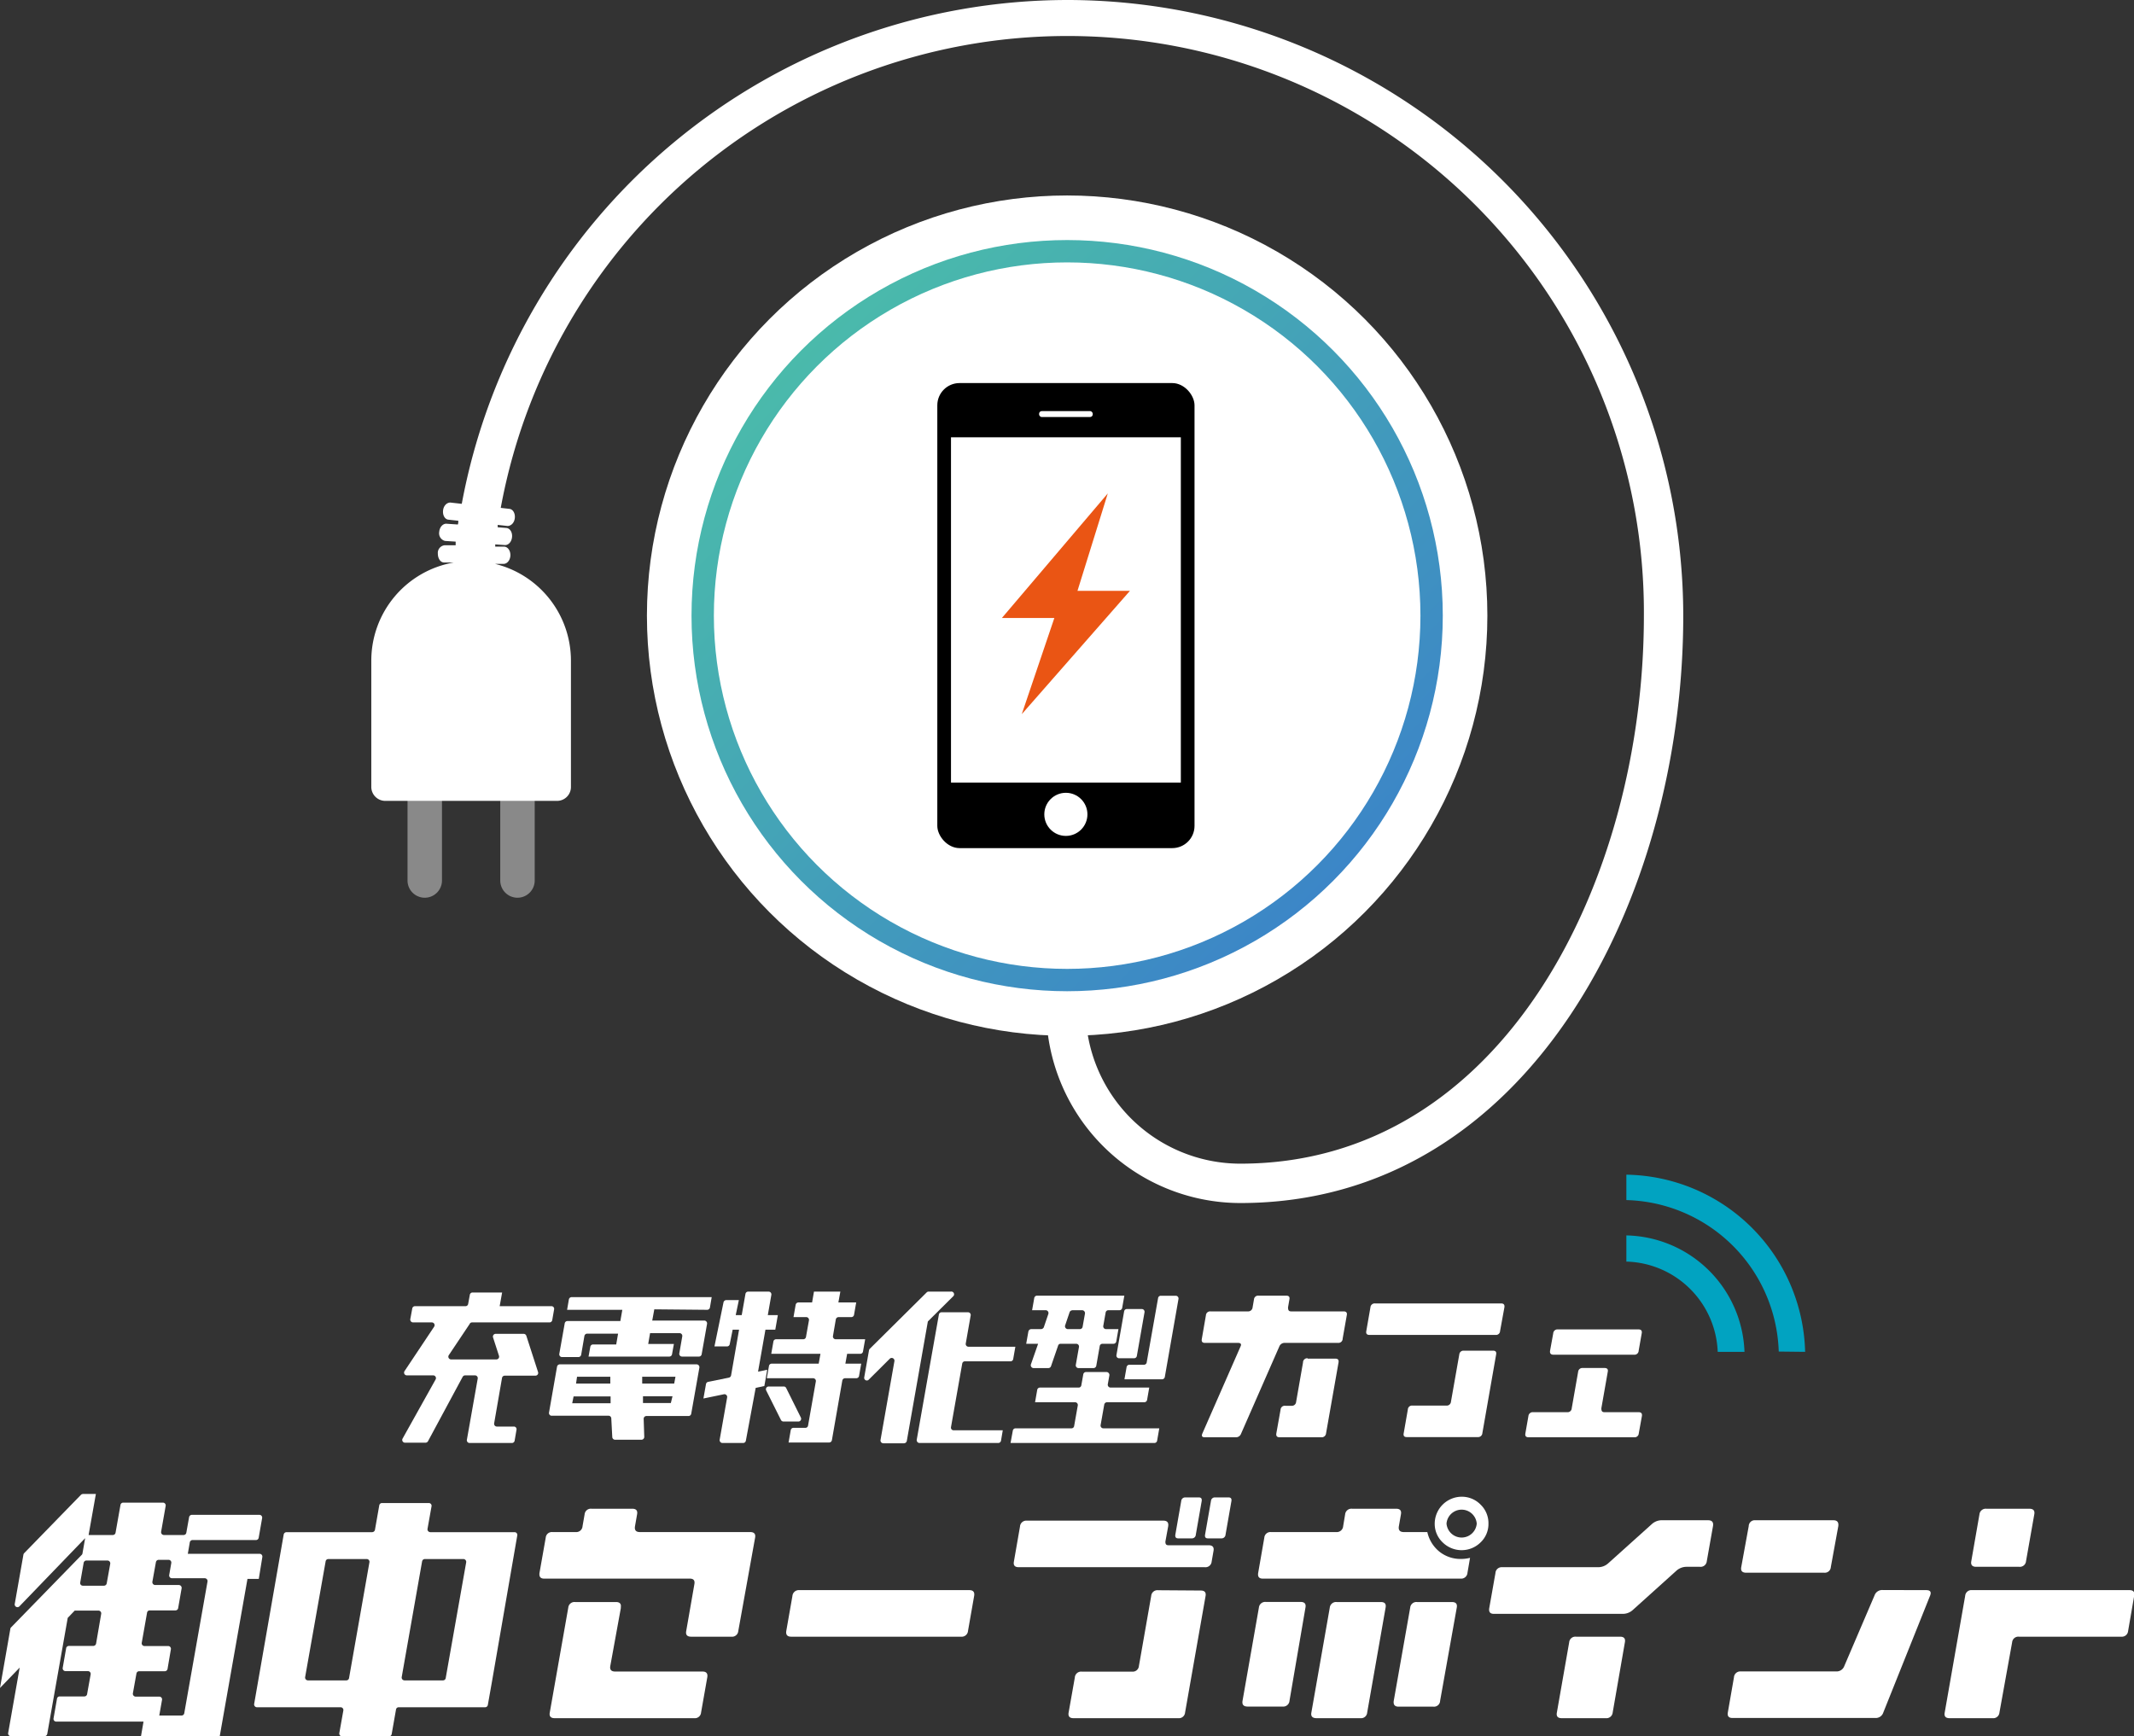 <svg xmlns="http://www.w3.org/2000/svg" xmlns:xlink="http://www.w3.org/1999/xlink" viewBox="0 0 216.79 176.42"><rect x="0" y="0" width="216.79" height="176.42" fill="#333333" stroke="none"/><defs><style>.cls-1{fill:#fff;}.cls-2{fill:#01a3c1;fill-rule:evenodd;}.cls-3{fill:#898989;}.cls-4{fill:url(#linear-gradient);}.cls-5{fill:#ea5514;}</style><linearGradient id="linear-gradient" x1="81.44" y1="35.58" x2="135.38" y2="89.52" gradientUnits="userSpaceOnUse"><stop offset="0" stop-color="#4abaab"/><stop offset="1" stop-color="#3c86c7"/></linearGradient></defs><g id="レイヤー_2" data-name="レイヤー 2"><g id="レイヤー_2-2" data-name="レイヤー 2"><path class="cls-1" d="M65,155.66H76.21c.4,0,.57.19.5.57L75,165.72a.63.63,0,0,1-.7.57H70.21c-.4,0-.57-.19-.5-.57l.83-4.76c.07-.38-.08-.57-.46-.57H55.28c-.38,0-.53-.2-.47-.6l.63-3.56a.62.62,0,0,1,.67-.57h2.37a.64.64,0,0,0,.7-.6l.21-1.2a.63.63,0,0,1,.7-.57h4.14c.4,0,.56.19.49.57l-.21,1.2C64.44,155.46,64.6,155.66,65,155.66Zm-1.92,7.67L62,169.26c-.07.38.1.57.49.57h8.87c.4,0,.56.2.49.6L71.22,174a.63.63,0,0,1-.7.57H56.35c-.4,0-.57-.19-.5-.57l1.88-10.66a.63.63,0,0,1,.7-.57h4.13C63,162.76,63.13,163,63.06,163.33Z"/><path class="cls-1" d="M81.21,161.56H98.47c.4,0,.56.2.49.6l-.62,3.53a.64.64,0,0,1-.7.6H80.37c-.39,0-.56-.2-.49-.6l.62-3.53A.65.65,0,0,1,81.21,161.56Z"/><path class="cls-1" d="M122.78,157c.4,0,.57.19.5.57l-.19,1.09a.63.63,0,0,1-.7.57h-18.9c-.4,0-.56-.19-.49-.57l.62-3.56a.64.64,0,0,1,.7-.6h13.86c.4,0,.56.2.49.6l-.28,1.53c0,.25.07.37.31.37Zm-.8,4.6c.4,0,.56.19.49.57L120.39,174a.63.63,0,0,1-.7.57H109.05c-.39,0-.56-.19-.49-.57l.63-3.56a.64.64,0,0,1,.7-.6H115a.63.63,0,0,0,.7-.57l1.25-7.13a.63.63,0,0,1,.7-.57Zm-2.29-5.3c-.23,0-.32-.12-.29-.37l.6-3.43a.4.4,0,0,1,.42-.36h1.37c.23,0,.32.12.29.36l-.6,3.43a.39.39,0,0,1-.41.37Zm5.12-4.16c.23,0,.32.12.29.36l-.6,3.43a.4.4,0,0,1-.42.37H122.7c-.22,0-.32-.12-.28-.37l.6-3.43a.39.39,0,0,1,.41-.36Z"/><path class="cls-1" d="M126.23,172.79l1.66-9.46a.64.64,0,0,1,.7-.57h3.54c.4,0,.56.19.49.57L131,172.79a.64.64,0,0,1-.7.6h-3.54C126.32,173.39,126.16,173.19,126.23,172.79Zm22.25-14.4a3.69,3.69,0,0,0,.86-.11l-.26,1.51a.64.64,0,0,1-.7.6h-20.1c-.38,0-.53-.2-.46-.6l.62-3.56a.62.62,0,0,1,.67-.57h6.63a.65.65,0,0,0,.71-.6l.2-1.2a.64.64,0,0,1,.71-.57h4.47c.4,0,.56.19.49.57l-.21,1.2c-.07.4.1.6.5.6H145a3.53,3.53,0,0,0,1.24,2A3.43,3.43,0,0,0,148.48,158.39ZM133.22,174l1.87-10.66a.64.64,0,0,1,.71-.57h4.49c.39,0,.54.19.47.57L138.89,174a.62.62,0,0,1-.68.57h-4.49C133.32,174.56,133.15,174.37,133.22,174Zm8.37-1.2,1.67-9.46a.63.63,0,0,1,.7-.57h3.54c.4,0,.56.19.49.57l-1.69,9.46a.62.62,0,0,1-.68.6h-3.56C141.68,173.39,141.53,173.19,141.59,172.79Zm4.16-18a2.75,2.75,0,0,1,2.73-2.73,2.66,2.66,0,0,1,1.93.8,2.62,2.62,0,0,1,.8,1.93,2.58,2.58,0,0,1-.8,1.91,2.74,2.74,0,0,1-3.85,0A2.59,2.59,0,0,1,145.75,154.83Zm1.2,0a1.54,1.54,0,0,0,3.07,0,1.54,1.54,0,0,0-3.07,0Z"/><path class="cls-1" d="M168.9,154.46h4.62c.4,0,.57.2.5.6l-.63,3.56a.63.63,0,0,1-.7.57h-1.38a1.55,1.55,0,0,0-1,.39l-4.44,4a1.5,1.5,0,0,1-1,.39H151.76c-.38,0-.53-.19-.47-.58l.63-3.56a.63.63,0,0,1,.67-.6h9.78a1.51,1.51,0,0,0,1-.39l4.45-4A1.51,1.51,0,0,1,168.9,154.46Zm-8.79,11.83h4.47c.4,0,.56.19.49.57L163.83,174a.64.64,0,0,1-.71.57h-4.47c-.4,0-.56-.19-.49-.57l1.25-7.13A.63.63,0,0,1,160.11,166.29Z"/><path class="cls-1" d="M195.69,161.56c.4,0,.53.18.39.55L191.32,174a.8.8,0,0,1-.8.55H176c-.38,0-.54-.19-.47-.57l.62-3.56a.64.64,0,0,1,.68-.6h9.7a.83.83,0,0,0,.83-.55l3.07-7.17a.82.82,0,0,1,.83-.55Zm-18.3-1.77c-.4,0-.57-.19-.5-.57l.76-4.16a.61.61,0,0,1,.67-.6h7.93c.39,0,.55.2.5.6l-.76,4.16a.61.61,0,0,1-.67.57Z"/><path class="cls-1" d="M200.34,161.56h16c.38,0,.54.19.47.57l-.62,3.59a.63.63,0,0,1-.68.57h-10.4a.63.63,0,0,0-.7.57L203.12,174a.63.63,0,0,1-.7.57h-4.37c-.4,0-.56-.19-.49-.57l2.08-11.86A.63.63,0,0,1,200.34,161.56Zm6.32-7.7-.84,4.76a.63.63,0,0,1-.7.57h-4.37c-.39,0-.56-.19-.49-.57l.83-4.76a.64.64,0,0,1,.7-.57h4.37C206.56,153.29,206.73,153.48,206.66,153.86Z"/><path class="cls-1" d="M52.27,155.67a.28.28,0,0,1,.28.33L50,170.73l-.44,2.49a.28.28,0,0,1-.28.24H40.51a.27.27,0,0,0-.28.23l-.44,2.5a.29.29,0,0,1-.28.23H34.75a.29.29,0,0,1-.28-.33l.41-2.3a.28.28,0,0,0-.28-.33H26.1a.29.29,0,0,1-.28-.34l3-17.21a.3.3,0,0,1,.28-.24h8.71a.3.3,0,0,0,.28-.23l.44-2.5a.28.28,0,0,1,.27-.23h4.76a.28.28,0,0,1,.28.33l-.41,2.3a.29.29,0,0,0,.28.33ZM35.46,170.49l2.07-11.76a.28.28,0,0,0-.28-.33H33.36a.28.28,0,0,0-.28.24L31,170.39a.29.29,0,0,0,.28.34h3.89A.28.28,0,0,0,35.46,170.49Zm11.6-12.09h-3.9a.29.29,0,0,0-.28.24l-2.07,11.75a.29.29,0,0,0,.28.34H45a.28.28,0,0,0,.28-.24l2.08-11.76A.29.29,0,0,0,47.06,158.4Z"/><path class="cls-1" d="M26.65,158.2a.28.28,0,0,0-.28-.33H19.08l.2-1.16a.29.29,0,0,1,.28-.24H26a.28.28,0,0,0,.28-.23l.35-2a.28.28,0,0,0-.28-.33H19.49a.29.29,0,0,0-.28.24l-.28,1.57a.28.28,0,0,1-.28.24h-2a.29.29,0,0,1-.28-.34l.46-2.62a.28.28,0,0,0-.28-.33H12.52a.28.28,0,0,0-.28.23l-.5,2.82a.28.28,0,0,1-.28.24H9l.74-4.17H8.44a.32.32,0,0,0-.21.08l-5.77,5.93a.28.28,0,0,0-.08.15l-.88,5a.28.28,0,0,0,.48.25l6.67-6.92-.27,1.54a.26.26,0,0,1-.07.15l-7.19,7.38a.26.26,0,0,0-.07.15L0,171.5l2-2.07L.83,176.07a.28.28,0,0,0,.28.33H4.52a.29.29,0,0,0,.28-.23l2.08-11.79.71-.74H10a.28.28,0,0,1,.28.33L9.76,167a.3.3,0,0,1-.28.23H7a.28.28,0,0,0-.28.23l-.35,2a.29.29,0,0,0,.28.33H8.93a.28.28,0,0,1,.28.33l-.36,2a.28.28,0,0,1-.28.24H6.06a.27.27,0,0,0-.27.23l-.35,2a.28.28,0,0,0,.28.33h8.86l-.26,1.5h8l2.82-16h1.15Zm-18.5,2.58.35-2a.29.29,0,0,1,.28-.23h2.14a.29.29,0,0,1,.28.33l-.36,2a.29.29,0,0,1-.28.23H8.42A.27.27,0,0,1,8.15,160.78Zm10.57,13.28a.28.28,0,0,1-.27.24H16.18l.28-1.59a.28.28,0,0,0-.28-.33h-2.4a.29.29,0,0,1-.28-.34l.36-2a.28.28,0,0,1,.27-.24h2.61a.29.29,0,0,0,.28-.23l.34-2a.28.28,0,0,0-.28-.33h-2.4a.28.28,0,0,1-.28-.33l.54-3.06a.27.27,0,0,1,.28-.23h2.6a.28.28,0,0,0,.28-.24l.35-2a.29.29,0,0,0-.28-.34H15.76a.29.29,0,0,1-.28-.33l.36-2a.29.29,0,0,1,.28-.23h1a.28.28,0,0,1,.28.33l-.21,1.21a.28.28,0,0,0,.28.33H20.8a.29.29,0,0,1,.28.34Z"/><path class="cls-2" d="M180.7,137.32a15.9,15.9,0,0,0-15.48-15.39v-2.58a18.45,18.45,0,0,1,18.16,18Z"/><path class="cls-2" d="M174.5,137.35a9.54,9.54,0,0,0-9.28-9.17v-2.66a12.26,12.26,0,0,1,12,11.83Z"/><path class="cls-1" d="M135.94,136.44h-5.42a.57.57,0,0,0-.55.35l-3.89,8.87a.55.55,0,0,1-.56.37h-3.13c-.27,0-.35-.12-.25-.37l3.89-8.87c.11-.23,0-.35-.25-.35H122.4c-.25,0-.36-.13-.31-.4l.42-2.42a.42.42,0,0,1,.46-.38h3.8a.45.45,0,0,0,.48-.41l.14-.81a.42.42,0,0,1,.47-.38h2.8c.27,0,.38.12.33.38l-.14.81c0,.27.06.41.32.41h5.33c.26,0,.37.13.32.38L136.4,136A.43.43,0,0,1,135.94,136.44Zm-3.1,1.6h2.82c.26,0,.36.13.32.39l-1.27,7.21a.44.44,0,0,1-.48.39H130c-.27,0-.38-.13-.34-.39l.43-2.41a.42.42,0,0,1,.47-.4h.63a.43.43,0,0,0,.48-.39l.7-4A.43.43,0,0,1,132.84,138Z"/><path class="cls-1" d="M139.68,132.43h12.81c.27,0,.38.13.34.4l-.44,2.41a.41.41,0,0,1-.46.39H139.12c-.26,0-.37-.13-.32-.39l.42-2.41A.43.43,0,0,1,139.68,132.43Zm9,4.8h3c.26,0,.36.13.31.39l-1.4,8a.43.43,0,0,1-.46.39h-7.22c-.26,0-.36-.13-.31-.39l.42-2.41a.42.42,0,0,1,.47-.4h3.44a.43.43,0,0,0,.47-.39l.85-4.82A.42.42,0,0,1,148.69,137.23Z"/><path class="cls-1" d="M166.47,143.48c.25,0,.37.13.33.39l-.32,1.77a.42.42,0,0,1-.47.39H155.29q-.4,0-.33-.39l.31-1.77a.44.44,0,0,1,.48-.39h3.45a.42.42,0,0,0,.47-.4l.65-3.7a.43.43,0,0,1,.46-.39H163q.41,0,.33.39l-.65,3.7c0,.27.06.4.32.4Zm-8.66-5.84c-.27,0-.38-.14-.34-.41l.32-1.76a.43.43,0,0,1,.48-.4h8.18c.27,0,.38.13.33.4l-.31,1.76a.42.42,0,0,1-.46.41Z"/><path class="cls-1" d="M56,143.84h5.82a.28.28,0,0,1,.28.27L62.2,146a.29.29,0,0,0,.28.28h2.69a.29.29,0,0,0,.28-.29l-.06-1.83a.28.28,0,0,1,.28-.29h4.27a.28.28,0,0,0,.28-.23l.83-4.69a.29.29,0,0,0-.28-.33H56.87a.29.29,0,0,0-.28.23l-.82,4.69A.28.28,0,0,0,56,143.84Zm12.15-1.29H65.32l0-.69h3Zm.47-2.67-.13.69H65.24l0-.69Zm-10,0H62l0,.69H58.52Zm-.35,2h3.76l0,.69h-3.9Z"/><path class="cls-1" d="M71.84,133.08a.29.29,0,0,0,.28-.23l.18-1.06H58.07a.29.29,0,0,0-.28.24l-.18,1.05h5.61l-.2,1.14H57.64a.28.28,0,0,0-.27.23l-.55,3.1a.28.28,0,0,0,.28.33h1.66a.29.29,0,0,0,.28-.23l.33-1.92a.29.29,0,0,1,.28-.23h3.14l-.19,1.1H60.25a.28.28,0,0,0-.28.23l-.18,1H68a.28.28,0,0,0,.27-.23l.19-1.05H65.85l.19-1.1h3a.28.28,0,0,1,.27.33l-.3,1.72a.28.28,0,0,0,.28.33H71a.28.28,0,0,0,.28-.23l.55-3.1a.29.29,0,0,0-.28-.33H66.26l.21-1.14Z"/><path class="cls-1" d="M47.94,134.36h7.89a.28.28,0,0,0,.27-.23l.19-1.09a.27.27,0,0,0-.27-.33H50.76l.25-1.39H48a.28.28,0,0,0-.27.23l-.17.93a.27.27,0,0,1-.27.23H42.15a.28.28,0,0,0-.27.24l-.2,1.08a.29.29,0,0,0,.28.33h1.91a.28.28,0,0,1,.23.44l-3,4.5a.28.28,0,0,0,.24.44H44a.28.28,0,0,1,.25.42l-3.35,6a.28.28,0,0,0,.25.42h2.08a.29.29,0,0,0,.25-.15L47,139.89a.29.29,0,0,1,.25-.15h1a.28.28,0,0,1,.28.33l-1.1,6.21a.28.28,0,0,0,.28.33h4.29a.28.28,0,0,0,.28-.23l.19-1.11a.27.27,0,0,0-.27-.33H50.48a.28.28,0,0,1-.28-.33L51,140a.28.28,0,0,1,.28-.23h3.11a.28.28,0,0,0,.27-.37l-1.19-3.68a.29.29,0,0,0-.27-.2H50.36a.28.28,0,0,0-.27.37l.6,1.86a.28.28,0,0,1-.26.37H45.82a.28.28,0,0,1-.23-.43l2.12-3.17A.26.26,0,0,1,47.94,134.36Z"/><path class="cls-1" d="M105,139h1.5a.29.29,0,0,0,.27-.19l.72-2.09a.26.26,0,0,1,.26-.19h1.58a.28.28,0,0,1,.28.33l-.32,1.81a.28.28,0,0,0,.28.33h1.52a.29.29,0,0,0,.28-.24l.35-2a.28.28,0,0,1,.28-.23h1.12a.29.29,0,0,0,.28-.23l.22-1.26h-1.26a.28.28,0,0,1-.28-.33l.24-1.35a.28.28,0,0,1,.27-.24h1.13a.28.28,0,0,0,.28-.23l.22-1.25h-8.87a.29.29,0,0,0-.28.23l-.22,1.25h1.38a.29.29,0,0,1,.27.38l-.46,1.35a.32.32,0,0,1-.28.19h-1a.31.31,0,0,0-.29.25l-.22,1.24h1.21l-.73,2.09A.29.29,0,0,0,105,139Zm3.93-5.88h1a.3.3,0,0,1,.29.35l-.24,1.34a.28.28,0,0,1-.28.23h-1.22a.29.29,0,0,1-.27-.39l.45-1.33A.3.3,0,0,1,108.92,133.13Z"/><path class="cls-1" d="M116,133h-1.53a.28.28,0,0,0-.27.23l-.78,4.44a.27.27,0,0,0,.27.33h1.53a.28.28,0,0,0,.27-.23l.78-4.44A.28.28,0,0,0,116,133Z"/><path class="cls-1" d="M111.81,144.79l.37-2.09a.29.29,0,0,1,.28-.23h3.79a.29.29,0,0,0,.28-.23l.22-1.26h-3.92a.29.29,0,0,1-.29-.34l.16-.9a.3.3,0,0,0-.29-.34h-2.09a.28.28,0,0,0-.27.23l-.2,1.12a.27.27,0,0,1-.28.23h-3.92a.28.28,0,0,0-.28.23l-.22,1.26h4.06a.28.28,0,0,1,.28.33l-.37,2.09a.27.27,0,0,1-.28.23h-5.68a.28.28,0,0,0-.27.24l-.23,1.25h14.62a.28.28,0,0,0,.27-.23l.22-1.26h-5.68A.28.28,0,0,1,111.81,144.79Z"/><path class="cls-1" d="M114.73,138.66a.29.29,0,0,0-.28.23l-.22,1.25h3.82a.29.29,0,0,0,.28-.23l1.39-7.93a.28.28,0,0,0-.27-.33h-1.53a.28.28,0,0,0-.27.23l-1.16,6.55a.28.28,0,0,1-.27.23Z"/><path class="cls-1" d="M96.61,145l1.14-6.45a.28.28,0,0,1,.27-.24h4.64a.27.27,0,0,0,.27-.23l.22-1.25H98.38a.28.28,0,0,1-.27-.33l.5-2.85a.27.27,0,0,0-.28-.32H95.65a.27.27,0,0,0-.27.23l-.95,5.36-1.3,7.36a.29.29,0,0,0,.28.33h8a.29.29,0,0,0,.28-.23l.18-1.06h-5A.27.27,0,0,1,96.61,145Z"/><path class="cls-1" d="M96.58,131.23H94.33a.27.27,0,0,0-.19.08l-5.79,5.74a.26.26,0,0,0-.07.15l-.48,2.72a.27.27,0,0,0,.47.24l2.11-2.1a.28.28,0,0,1,.48.25l-1.41,8a.29.29,0,0,0,.28.33h2.11a.3.3,0,0,0,.28-.23l2.14-12.15,0,0,2.56-2.54A.28.28,0,0,0,96.58,131.23Z"/><path class="cls-1" d="M77.65,140.82l.29-1.65-.93.19.75-4.26h1l.26-1.48H78l.36-2.06a.28.28,0,0,0-.27-.33H76a.28.28,0,0,0-.27.23l-.38,2.16h-.61l.32-1.53H73.78a.3.3,0,0,0-.28.23l-.92,4.48h1.28a.28.28,0,0,0,.27-.22l.3-1.48h.65l-.81,4.64a.29.29,0,0,1-.22.23l-2.11.43a.28.28,0,0,0-.22.23l-.26,1.46,2.08-.43a.28.28,0,0,1,.33.32l-.76,4.3a.29.29,0,0,0,.28.33H75.5a.28.28,0,0,0,.27-.23l1-5.37Z"/><path class="cls-1" d="M79.62,140.87H78.09a.28.28,0,0,0-.25.41l1.5,3a.29.29,0,0,0,.25.15H81.1a.28.28,0,0,0,.26-.4l-1.49-3A.27.27,0,0,0,79.62,140.87Z"/><path class="cls-1" d="M87.89,136.07h-3a.28.28,0,0,1-.27-.33l.29-1.69a.29.29,0,0,1,.28-.23h1.3a.28.28,0,0,0,.27-.23l.22-1.26H85.17l.2-1.1H82.69l-.19,1.1H81.11a.29.29,0,0,0-.28.24l-.22,1.25H81.9a.28.28,0,0,1,.28.33l-.3,1.68a.28.28,0,0,1-.27.24H78.84a.27.27,0,0,0-.27.23l-.22,1.25h5l-.18,1H78.4a.28.28,0,0,0-.28.23l-.22,1.25h4.7a.28.28,0,0,1,.28.33l-.79,4.48a.27.27,0,0,1-.28.23H80.6a.28.28,0,0,0-.27.24l-.22,1.25h4.12a.29.29,0,0,0,.28-.23l1.06-6.07a.29.29,0,0,1,.28-.23H87a.28.28,0,0,0,.27-.23l.22-1.25H85.88l.18-1h1.33a.28.28,0,0,0,.28-.23Z"/><path class="cls-3" d="M50.82,89.46V73.2a1.75,1.75,0,0,1,3.5,0V89.46a1.75,1.75,0,0,1-3.5,0Z"/><path class="cls-3" d="M41.4,89.46V73.2a1.75,1.75,0,0,1,3.5,0V89.46a1.75,1.75,0,0,1-3.5,0Z"/><path class="cls-1" d="M108.41,0a62.65,62.65,0,0,0-61.5,51.19l-1.16-.13c-.36,0-.69.32-.74.81s.19.9.55.93l1,.11c0,.13,0,.26-.05.38l-1.18-.08c-.35,0-.67.35-.71.83a.8.8,0,0,0,.59.92l1.08.07c0,.13,0,.25,0,.37l-1.13,0a.78.78,0,0,0-.68.85c0,.49.26.89.62.9l1,0h0a10.12,10.12,0,0,0-8.38,10v12.8a1.42,1.42,0,0,0,1.42,1.42H56.56A1.41,1.41,0,0,0,58,79.91V67.11a10.12,10.12,0,0,0-7.71-9.82l.87,0c.36,0,.67-.37.69-.85s-.26-.88-.62-.9l-.92,0,0-.23,1,.07c.36,0,.67-.34.71-.83s-.23-.89-.59-.91l-.87-.07c0-.08,0-.16,0-.24l1,.11c.36,0,.69-.32.74-.81s-.2-.9-.56-.93l-.87-.1A58.55,58.55,0,0,1,167,62.55c0,27-14.36,55.68-41,55.68a15.73,15.73,0,0,1-15.72-15.71v-20h-4v20A19.74,19.74,0,0,0,126,122.23c29.2,0,45-30.75,45-59.68A62.62,62.62,0,0,0,108.41,0Z"/><circle class="cls-1" cx="108.41" cy="62.55" r="42.69"/><circle class="cls-4" cx="108.41" cy="62.55" r="38.16"/><circle class="cls-1" cx="108.41" cy="62.55" r="35.89"/><rect x="95.22" y="38.92" width="26.13" height="47.25" rx="2.26"/><rect class="cls-1" x="96.61" y="44.43" width="23.35" height="35.08"/><circle class="cls-1" cx="108.28" cy="82.74" r="2.19"/><rect class="cls-1" x="105.56" y="41.77" width="5.45" height="0.6" rx="0.27"/><polygon class="cls-5" points="112.54 50.13 101.78 62.79 107.11 62.79 103.8 72.56 114.79 60.03 109.46 60.03 112.54 50.13"/></g></g></svg>